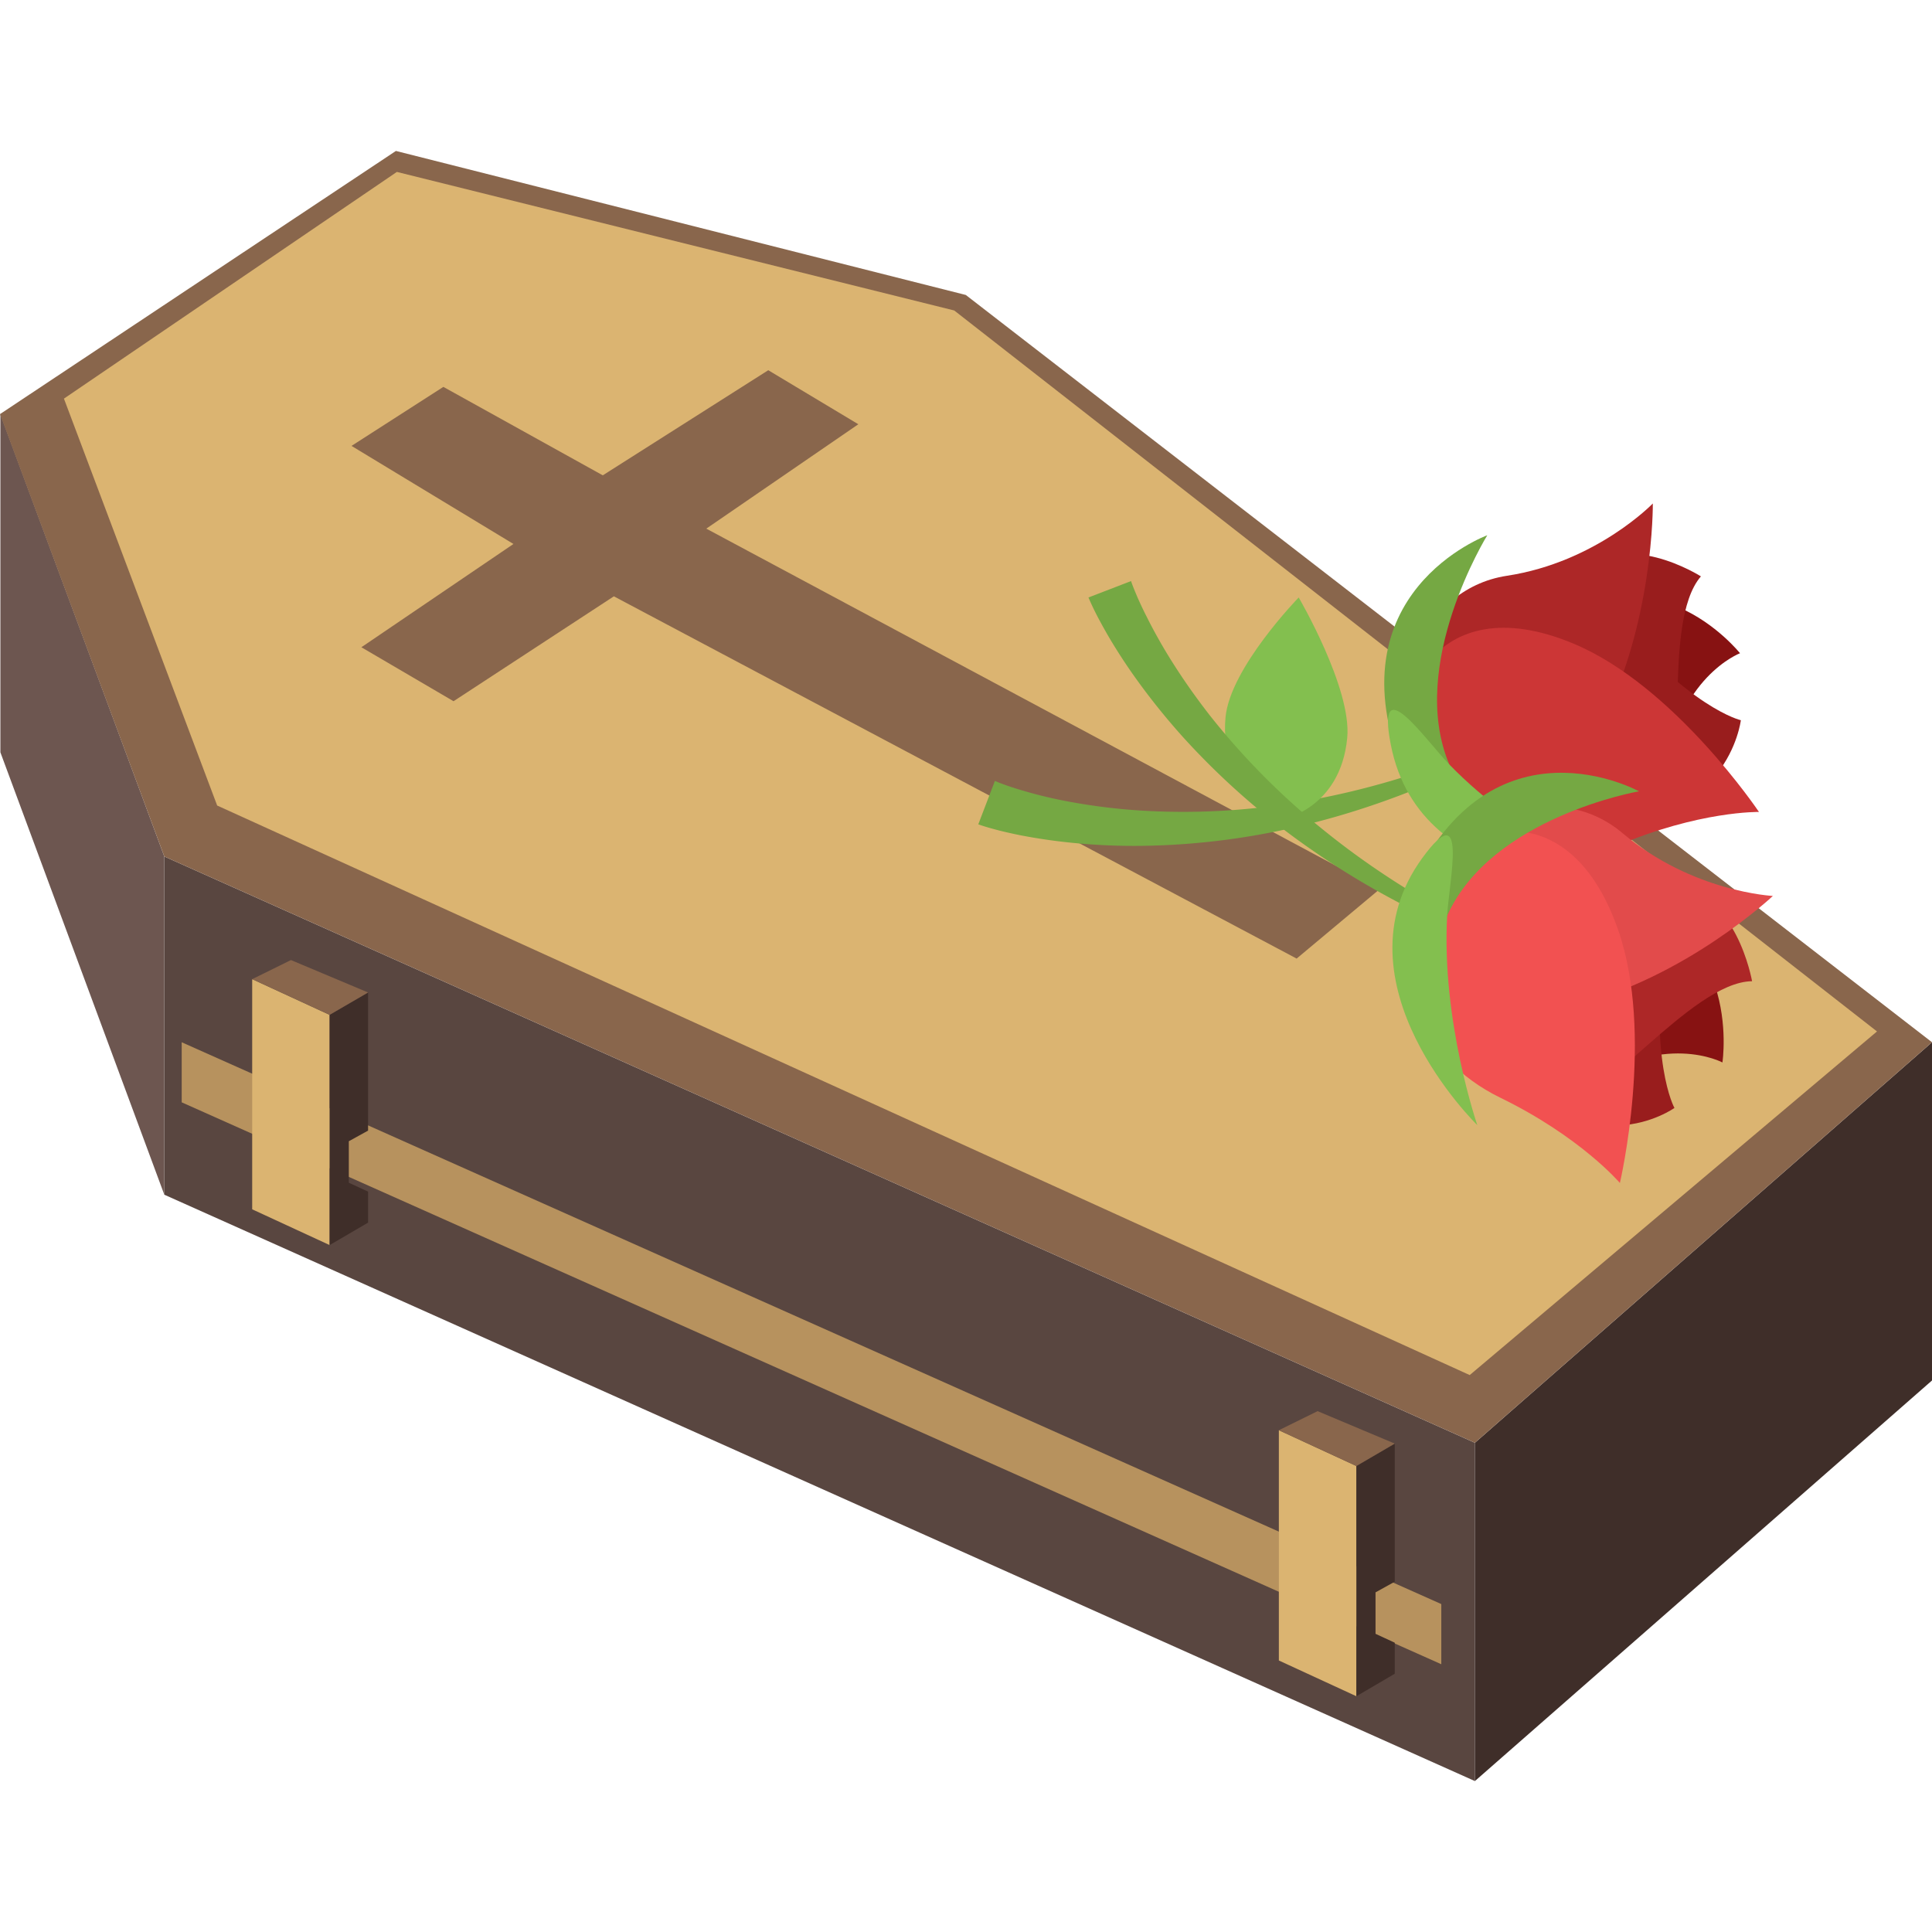 <svg xmlns="http://www.w3.org/2000/svg" width="64" height="64" viewBox="0 0 64 64"><path fill="#594640" d="M5.443 39.576L48.858 59V47.794L5.443 28.372z"/><path fill="#3F2E29" d="M48.858 59L64 45.73V34.526L48.858 47.794z"/><path fill="#6D5650" d="M.013 24.922l5.43 14.654V28.372L.013 13.718z"/><path fill="#89664C" d="M0 13.718l5.443 14.654 43.415 19.422L64 34.526 31.993 9.771 13.115 5z"/><path fill="#DBB471" d="M2.118 13.205l5.076 13.479 41.492 18.867 13.492-11.383L31.61 10.285l-18.463-4.59z"/><path fill="#89664C" d="M14.687 12.816l-3.043 1.955 5.365 3.249-5.038 3.421 3.053 1.788 5.311-3.475 22.618 12 2.749-2.299-22.305-11.943 5.036-3.458-2.983-1.79-5.482 3.482z"/><path fill="#75A843" d="M53.104 22.782c-2.958 2.035-6.246 3.644-9.77 4.518a23.868 23.868 0 0 1-5.399.718 20.63 20.63 0 0 1-2.752-.135 18.811 18.811 0 0 1-1.373-.212 16.001 16.001 0 0 1-.69-.154c-.232-.061-.447-.116-.713-.21l.55-1.438c.147.065.365.144.56.208a14.87 14.87 0 0 0 1.86.472 19.83 19.83 0 0 0 2.578.311 22.909 22.909 0 0 0 5.228-.316c3.471-.601 6.832-1.943 9.921-3.762z"/><path fill="#83BF4F" d="M44.629 24.439c-.226 2.386-2.2 2.719-2.2 2.719s-2.06-1.011-1.832-3.397c.155-1.641 2.424-3.969 2.424-3.969s1.762 3.006 1.608 4.647z"/><path fill="#871212" d="M50.9 21.281c-2.226 2.187-3.417 3.204-2.668 5.048.749 1.843 6.515 2.68 6.92-.641.396-3.254 2.488-4.049 2.488-4.049s-3.123-3.918-6.74-.358z"/><path fill="#991D1D" d="M52.604 27.093c-3.101-.282-4.632.216-5.383-1.624-.748-1.843 3.949-7.807 6.089-5.208 2.649 3.215 4.358 3.597 4.358 3.597s-.438 3.659-5.064 3.235z"/><path fill="#991D1D" d="M54.972 26.361c1.092-.454.025-5.707 1.373-7.268 0 0-2.599-1.649-3.916-.027-.73.905-1.132 8.827 2.543 7.295z"/><path fill="#AD2727" d="M52.959 24.158c-2.403 4.499-5.22 3.831-6.205 1.408-.984-2.425.226-6.047 3.166-6.493 2.96-.452 4.832-2.395 4.832-2.395s.043 4.04-1.793 7.48z"/><path fill="#CC3636" d="M52.132 21.324c-4.682-1.96-6.29 1.99-5.306 4.416.983 2.424 3.998 3.446 6.73 2.281 2.733-1.164 4.712-1.124 4.712-1.124s-2.799-4.175-6.136-5.573z"/><path fill="#75A843" d="M48.01 25.324c1.57 3.724-.526 2.692-1.51.269-2.424-5.962 2.768-7.862 2.768-7.862s-2.654 4.286-1.258 7.593z"/><path fill="#83BF4F" d="M48.01 25.324c-.81-.838-2.44-3.214-1.937-.651.991 5.067 7.647 4.532 7.647 4.532s-3.305-1.399-5.71-3.881z"/><g><path fill="#75A843" d="M53.193 32.509c-3.459-.89-6.824-2.312-9.815-4.409a24.696 24.696 0 0 1-4.138-3.626 22.518 22.518 0 0 1-1.743-2.182c-.268-.385-.523-.78-.764-1.188a18.527 18.527 0 0 1-.35-.629 9.016 9.016 0 0 1-.326-.683l1.41-.543c.052.157.144.374.225.565.088.193.177.39.277.583.192.387.403.773.625 1.146.451.753.955 1.479 1.498 2.174a23.983 23.983 0 0 0 3.729 3.761c2.759 2.241 5.985 3.897 9.372 5.031z"/><path fill="#871212" d="M52.81 29.826c-3.079-.228-4.615-.453-5.452 1.349-.837 1.803 2.413 6.75 5.097 4.836 2.626-1.876 4.603-.816 4.603-.816s.754-5-4.248-5.369z"/><path fill="#991D1D" d="M49.729 35.011c-1.871-2.545-3.257-3.376-2.423-5.177.837-1.803 8.307-2.22 7.854 1.143-.562 4.171.308 5.725.308 5.725s-2.95 2.111-5.739-1.691z"/><path fill="#AD2727" d="M51.844 36.325c1.062.527 4.16-3.801 6.196-3.821 0 0-.543-3.077-2.6-2.994-1.147.048-7.169 5.046-3.596 6.815z"/><path fill="#E24B4B" d="M52.096 33.319c-4.873 1.182-6.274-1.408-5.173-3.778 1.102-2.37 4.543-3.876 6.831-1.938 2.31 1.949 4.975 2.076 4.975 2.076s-2.905 2.737-6.633 3.64z"/><path fill="#F25151" d="M53.599 30.792c-1.707-4.872-5.652-3.452-6.754-1.081-1.102 2.372.173 5.347 2.847 6.648 2.674 1.302 3.969 2.829 3.969 2.829s1.156-4.921-.062-8.396z"/><path fill="#75A843" d="M47.939 30.334c-1.653 3.689-2.309 1.403-1.208-.968 2.706-5.832 7.562-3.153 7.562-3.153s-4.886.846-6.354 4.121z"/><path fill="#83BF4F" d="M47.939 30.334c.066-1.177.7-4.005-.825-1.909-3.014 4.144 1.825 8.848 1.825 8.848s-1.193-3.449-1-6.939z"/></g><g><path fill="#B7925E" d="M6.019 36.516L47.745 55.13v-1.993L6.019 34.526z"/><path fill="#DBB471" d="M8.354 40.06l2.566 1.185V33.62l-2.566-1.184z"/><path fill="#3F2E29" d="M10.92 41.245l1.273-.744v-1.028l-.638-.293v-1.375l.638-.352v-4.576l-1.273.74z"/><path fill="#89664C" d="M8.354 32.436l2.566 1.181 1.273-.74-2.555-1.074z"/><g><path fill="#DBB471" d="M42.364 55.006l2.568 1.184v-7.626l-2.568-1.186z"/><path fill="#3F2E29" d="M44.932 56.19l1.271-.745v-1.028l-.637-.295v-1.373l.637-.353v-4.575l-1.271.742z"/><path fill="#89664C" d="M42.364 47.378l2.568 1.185 1.271-.742-2.556-1.075z"/></g></g></svg>
